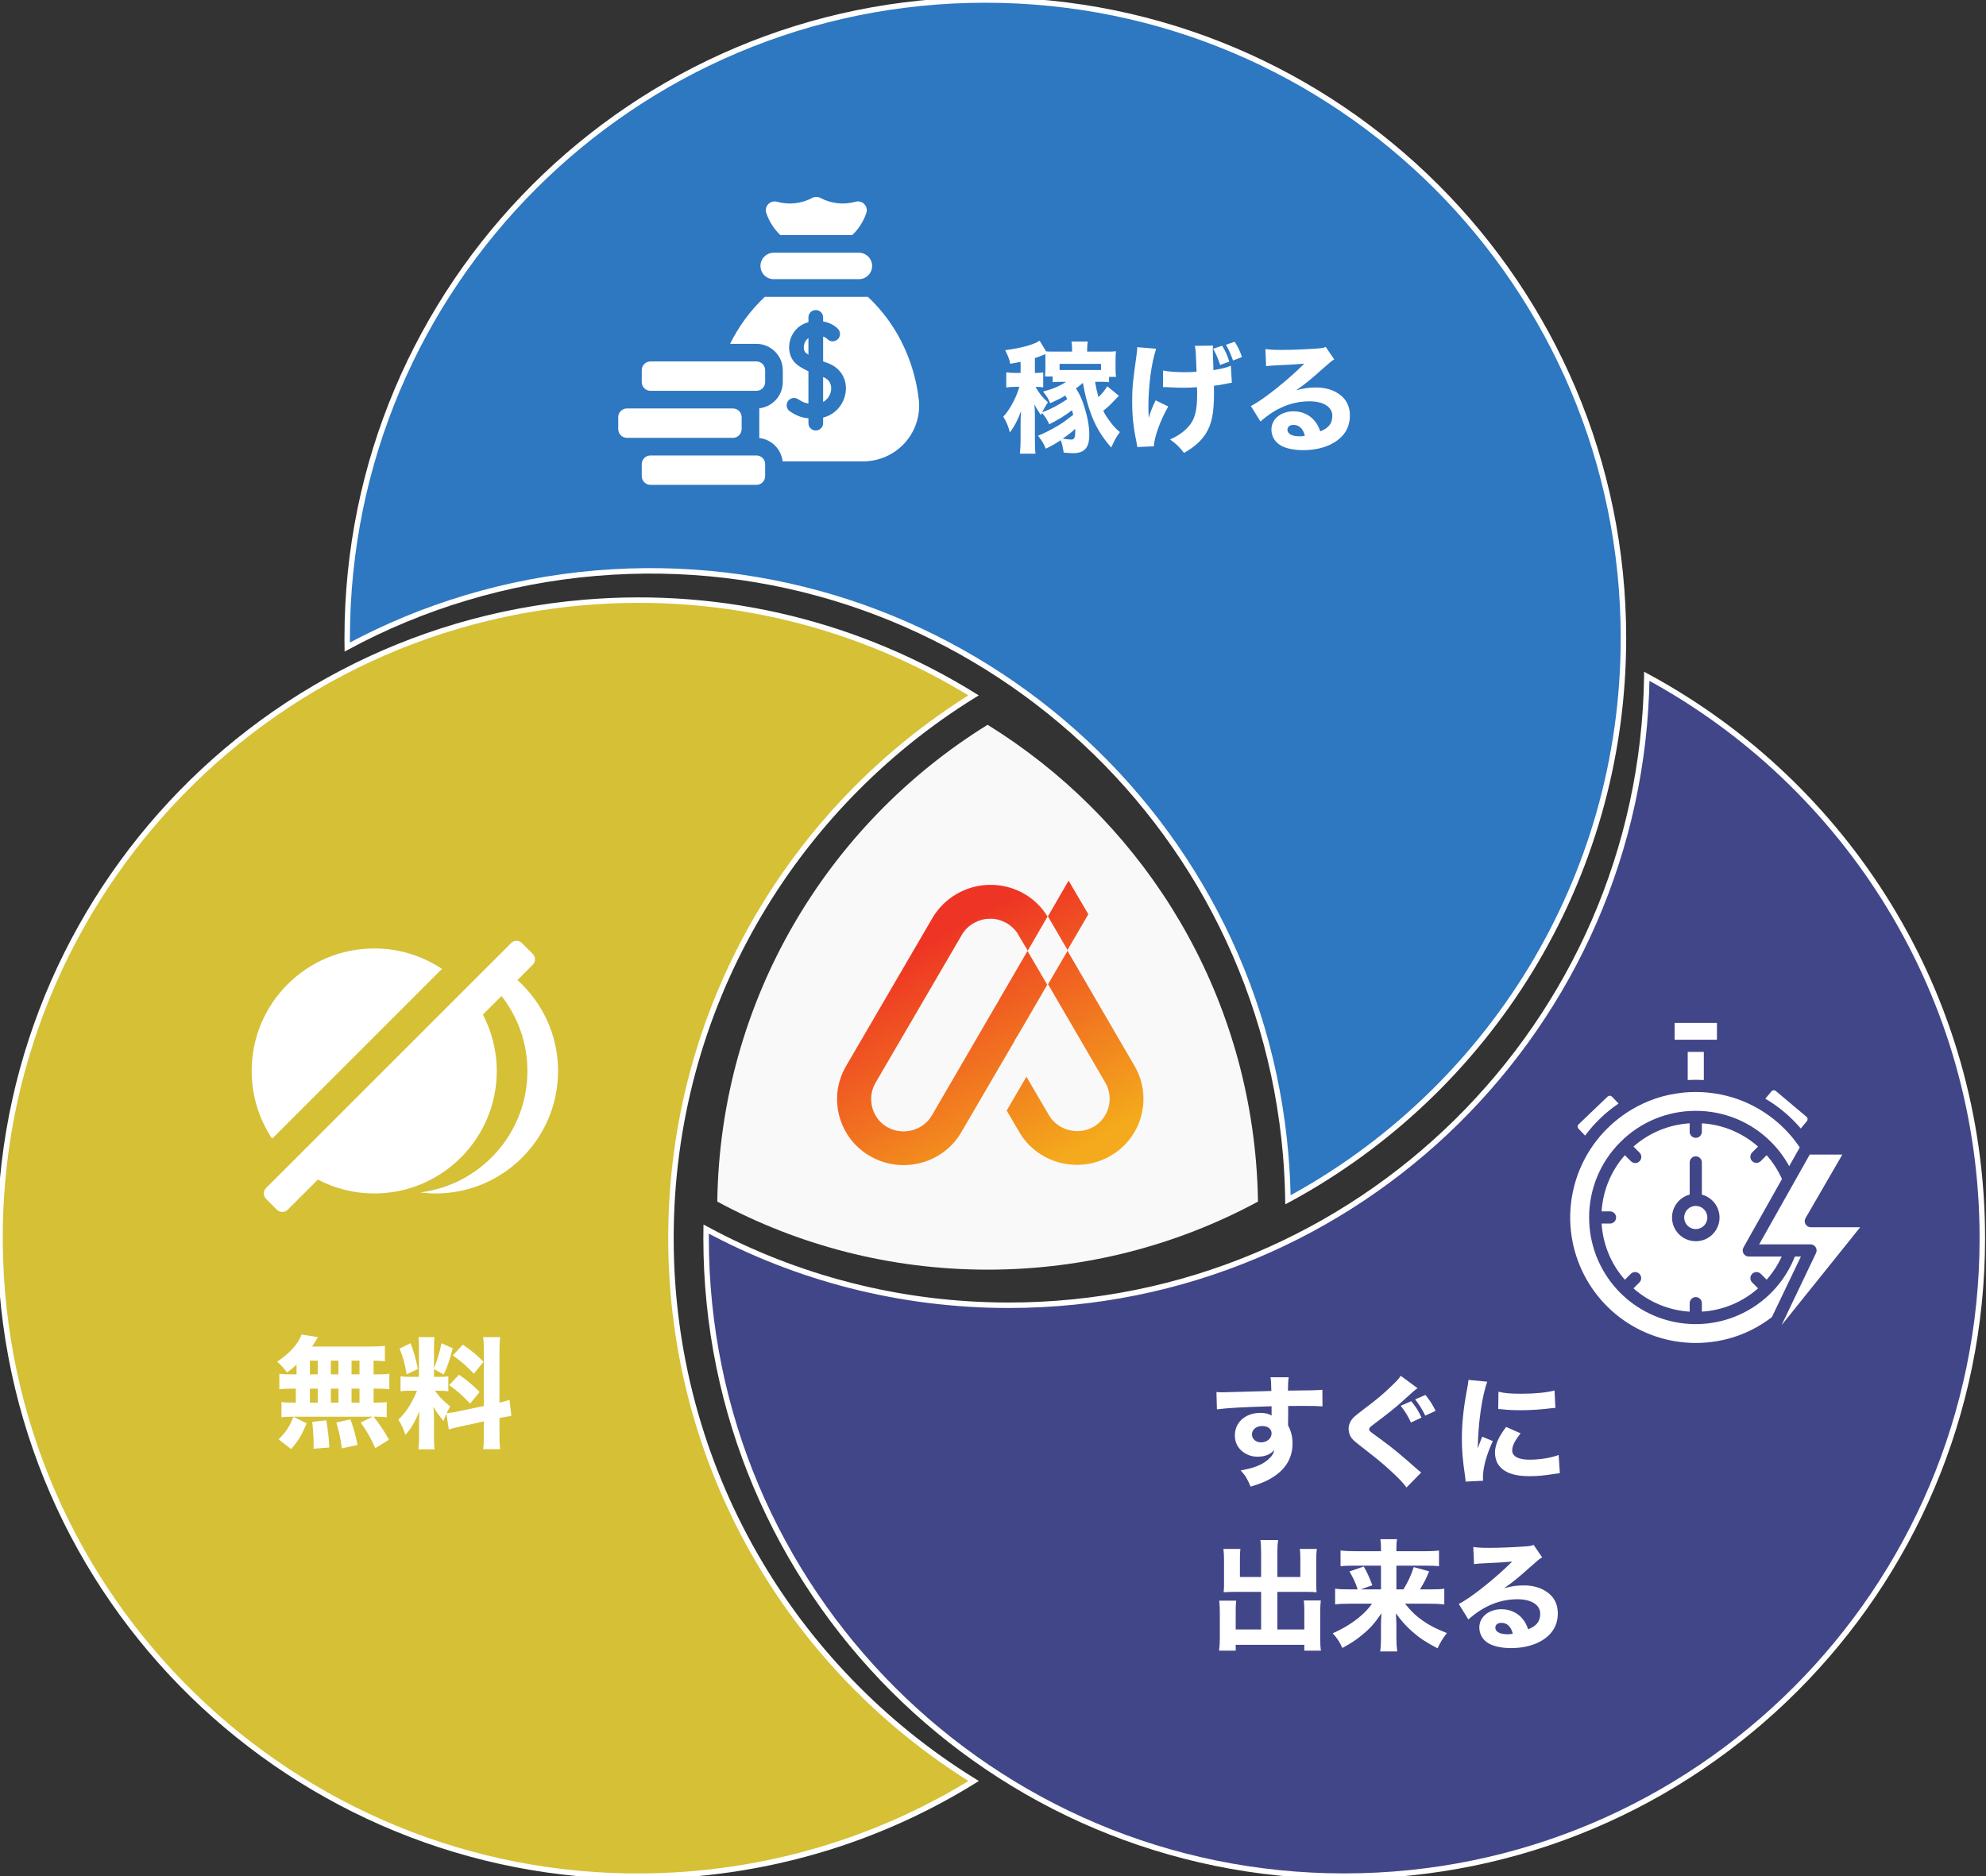 <svg width="363" height="343" viewBox="0 0 363 343" fill="none" xmlns="http://www.w3.org/2000/svg">
<rect x="0" y="0" width="363" height="343" fill="#333333" stroke="none"/>
<path d="M180.096 0C115.681 0 63.461 52.22 63.461 116.636C63.461 117.186 63.465 117.735 63.473 118.284C77.147 110.912 92.525 106.168 108.99 104.779C173.179 99.371 229.599 147.022 235.006 211.212C235.235 213.938 235.368 216.649 235.41 219.346C271.923 199.641 296.733 161.036 296.733 116.636C296.733 52.22 244.514 0 180.096 0Z" fill="#2E88E5" fill-opacity="0.8"/>
<path d="M180.096 0C115.681 0 63.461 52.22 63.461 116.636C63.461 117.186 63.465 117.735 63.473 118.284C77.147 110.912 92.525 106.168 108.99 104.779C173.179 99.371 229.599 147.022 235.006 211.212C235.235 213.938 235.368 216.649 235.41 219.346C271.923 199.641 296.733 161.036 296.733 116.636C296.733 52.22 244.514 0 180.096 0Z" stroke="white"/>
<path d="M122.635 226.355C122.635 184.436 144.75 147.682 177.949 127.123C157.413 114.414 132.767 107.946 106.852 110.129C42.663 115.538 -4.989 171.958 0.418 236.147C5.826 300.336 62.245 347.988 126.434 342.581C145.361 340.986 162.85 334.955 177.966 325.597C144.758 305.04 122.635 268.281 122.635 226.355Z" fill="#FFE337" fill-opacity="0.8"/>
<path d="M122.635 226.355C122.635 184.436 144.75 147.682 177.949 127.123C157.413 114.414 132.767 107.946 106.852 110.129C42.663 115.538 -4.989 171.958 0.418 236.147C5.826 300.336 62.245 347.988 126.434 342.581C145.361 340.986 162.85 334.955 177.966 325.597C144.758 305.04 122.635 268.281 122.635 226.355Z" stroke="white"/>
<path d="M301.003 123.643C300.115 187.295 248.243 238.621 184.38 238.621C164.366 238.621 145.53 233.579 129.071 224.696C129.063 225.247 129.059 225.8 129.059 226.353C129.059 290.77 181.278 342.988 245.694 342.988C310.109 342.988 362.329 290.768 362.329 226.353C362.329 181.95 337.516 143.345 301.003 123.641V123.643Z" fill="#454B9F" fill-opacity="0.8"/>
<path d="M301.003 123.643C300.115 187.295 248.243 238.621 184.38 238.621C164.366 238.621 145.53 233.579 129.071 224.696C129.063 225.247 129.059 225.8 129.059 226.353C129.059 290.77 181.278 342.988 245.694 342.988C310.109 342.988 362.329 290.768 362.329 226.353C362.329 181.95 337.516 143.345 301.003 123.641V123.643Z" stroke="white"/>
<path d="M180.512 132.5C151.245 150.625 131.619 182.839 131.105 219.672C145.81 227.607 162.637 232.113 180.519 232.113C198.4 232.113 215.229 227.607 229.934 219.672C229.897 217.265 229.78 214.843 229.574 212.406C226.693 178.211 207.608 149.271 180.51 132.5H180.512Z" fill="#F9F9F9"/>
<path d="M54.202 251.252V249.47C53.696 249.954 53.366 250.24 52.464 250.9C51.87 250.108 51.386 249.58 50.66 248.942C52.662 247.556 53.784 246.434 54.642 245.004C54.84 244.652 55.016 244.278 55.126 243.97L58.14 244.454C57.964 244.696 57.942 244.74 57.766 245.048C57.524 245.422 57.348 245.708 57.04 246.17H67.534C68.854 246.17 69.646 246.126 70.35 246.038V248.876C69.646 248.788 69.25 248.766 68.282 248.744V251.252H69.008C70.086 251.252 70.504 251.23 71.164 251.142V253.98C70.504 253.892 70.064 253.87 69.008 253.87H68.282V256.422H68.59C69.668 256.422 70.108 256.4 70.68 256.312V259.106C70.064 259.018 69.602 258.996 68.634 258.996H68.282C69.492 260.514 70.152 261.504 71.098 263.198L68.59 264.76C67.776 262.912 67.204 261.878 65.928 260.052L68.128 258.996H53.344C52.508 258.996 52.024 259.018 51.452 259.106V256.312C52.046 256.4 52.574 256.422 53.608 256.422H54.07V253.87H53.212C52.2 253.87 51.694 253.892 51.056 253.98V251.142C51.716 251.23 52.134 251.252 53.212 251.252H54.202ZM56.644 248.744V251.252H58.074V248.744H56.644ZM60.472 248.744V251.252H61.858V248.744H60.472ZM56.644 253.87V256.422H58.074V253.87H56.644ZM60.472 253.87V256.422H61.858V253.87H60.472ZM64.256 256.422H65.708V253.87H64.256V256.422ZM64.256 251.252H65.708V248.744H64.256V251.252ZM65.356 264.166L62.474 264.782C62.166 262.626 62.034 261.988 61.484 260.052L64.058 259.48C64.696 261.306 64.982 262.34 65.356 264.166ZM60.186 264.628L57.304 264.848C57.326 264.452 57.326 264.144 57.326 263.946C57.326 262.868 57.216 261.086 57.062 259.942L59.636 259.656C59.988 261.812 60.098 262.824 60.186 264.628ZM53.212 264.914L50.924 263.132C52.244 261.834 52.882 260.888 53.63 259.018L56.05 260.206C55.126 262.406 54.576 263.33 53.212 264.914ZM82.032 261.328L81.592 258.446C81.372 258.952 81.306 259.128 81.064 259.766C79.986 258.446 79.898 258.314 79.216 257.192C79.326 258.512 79.326 258.622 79.326 259.326V262.736C79.326 263.77 79.348 264.342 79.436 264.958H76.466C76.554 264.276 76.598 263.638 76.598 262.67V260.25C76.598 259.414 76.62 258.622 76.664 258.006C75.696 260.228 75.146 261.152 74.09 262.318C73.76 261.262 73.364 260.382 72.814 259.546C74.222 258.182 75.3 256.51 76.224 254.244H75.234C74.244 254.244 73.76 254.266 73.21 254.354V251.604C73.716 251.692 74.178 251.714 75.212 251.714H76.576V246.5C76.576 245.532 76.554 245.026 76.466 244.454H79.436C79.348 244.982 79.326 245.488 79.326 246.478V250.152C80.052 248.238 80.316 247.38 80.69 245.554L82.758 246.5C82.12 248.854 81.746 249.91 81.108 251.274L79.326 250.306V251.714H80.228C81.108 251.714 81.482 251.692 81.944 251.604V254.354C81.416 254.266 80.998 254.244 80.184 254.244H79.524C80.162 255.234 81.02 256.114 82.296 257.126C81.944 257.742 81.856 257.896 81.636 258.336C82.142 258.314 82.956 258.204 83.726 258.028L88.434 257.038V247.116C88.434 245.774 88.412 245.158 88.302 244.454H91.426C91.316 245.202 91.294 245.796 91.294 247.116V256.422C92.152 256.224 92.526 256.114 93.12 255.916L93.472 258.864C92.878 258.93 92.372 259.018 91.294 259.238V262.252C91.294 263.594 91.316 264.166 91.426 264.936H88.302C88.412 264.188 88.434 263.616 88.434 262.23V259.854L84.122 260.8C83.088 261.02 82.472 261.174 82.032 261.328ZM73.034 246.544L75.058 245.554C75.762 247.534 76.048 248.59 76.378 250.284L74.332 251.252C73.98 249.206 73.628 247.952 73.034 246.544ZM82.78 247.798L84.584 245.818C86.432 247.094 87.158 247.71 88.368 248.964L86.608 251.142C85.068 249.536 84.804 249.294 82.78 247.798ZM82.098 253.232L83.902 251.318C85.574 252.484 86.498 253.276 87.664 254.486L85.926 256.598C84.43 255.014 83.66 254.332 82.098 253.232Z" fill="white"/>
<path d="M202.382 70.616L204.516 72.354C204.186 72.684 204.186 72.684 202.91 74.004C202.668 74.268 202.294 74.576 201.656 75.104C201.964 75.786 202.36 76.358 203.108 77.348C203.592 77.986 203.966 78.382 204.692 78.998C203.988 79.966 203.922 80.076 203.108 81.814C201.436 79.9 200.336 78.096 199.5 75.918C198.862 74.246 198.268 72.068 197.938 70C197.52 70.352 197.124 70.682 196.662 71.012C197.344 72.046 197.718 72.882 198.136 74.202C198.774 76.138 199.104 77.986 199.104 79.482C199.104 81.858 198.224 82.848 196.134 82.848C195.76 82.848 195.386 82.826 194.418 82.738C194.286 81.792 194.132 81.132 193.868 80.472C192.922 81.11 192.57 81.308 191.14 82.034C190.81 81.176 190.436 80.56 189.732 79.658C190.766 79.262 192.372 78.448 193.582 77.7C194.352 77.216 195.408 76.446 196.156 75.83C196.09 75.5 196.046 75.368 195.936 74.994C194.66 75.984 193.384 76.776 191.778 77.568C191.316 76.578 191.03 76.138 190.436 75.478C190.37 75.632 190.348 75.698 190.26 75.896C189.776 75.192 189.49 74.73 189.072 73.938C189.138 74.708 189.16 75.236 189.16 76.204V80.318C189.16 81.616 189.182 82.298 189.27 82.936H186.41C186.498 82.21 186.542 81.44 186.542 80.318V77.304C186.542 76.622 186.564 75.94 186.63 75.148C186.014 76.82 185.398 77.986 184.584 79.064C184.276 77.854 183.946 77.084 183.374 76.182C184.034 75.5 184.738 74.444 185.376 73.146C185.728 72.42 186.014 71.716 186.322 70.726H185.486C184.892 70.726 184.518 70.748 183.924 70.836V68.064C184.496 68.152 184.782 68.174 185.552 68.174H186.542V66.15C185.794 66.304 185.552 66.348 184.65 66.502C184.496 65.71 184.298 65.16 183.726 64.016C186.652 63.642 189.05 62.982 190.018 62.278L191.206 64.236C191.646 64.28 191.954 64.28 192.878 64.28H195.958V63.95C195.958 63.334 195.914 62.894 195.848 62.432H198.84C198.752 62.806 198.708 63.224 198.708 63.95V64.28H202.052C203.174 64.28 203.482 64.28 203.988 64.214C203.922 64.654 203.9 65.094 203.9 65.732V67.426C203.9 68.02 203.922 68.416 203.988 68.9H202.712V69.868C202.228 69.802 201.964 69.802 201.194 69.802H200.16C200.358 70.99 200.49 71.562 200.776 72.596C201.524 71.892 201.92 71.364 202.382 70.616ZM189.468 70.726H189.27C189.996 71.98 190.502 72.618 191.536 73.542C191.14 74.136 190.81 74.708 190.48 75.368C191.866 74.906 193.648 73.96 195.078 72.97C194.902 72.662 194.858 72.552 194.704 72.31C193.846 72.838 193.802 72.86 191.954 73.718C191.514 72.728 191.514 72.728 190.656 71.584C192.394 71.122 193.802 70.55 194.858 69.802H193.89C193.164 69.802 192.856 69.824 192.394 69.868V68.834H191.008C191.052 68.372 191.074 68.064 191.074 67.338V65.71C191.074 65.292 191.074 65.072 191.052 64.742C190.194 65.116 189.952 65.204 189.16 65.468V68.174H189.49C189.952 68.174 190.326 68.152 190.678 68.086V70.814C190.282 70.748 189.864 70.726 189.468 70.726ZM201.238 67.646V66.524H193.67V67.646C194 67.646 194 67.646 194.132 67.646H201.238ZM196.53 78.382C195.848 79.042 195.496 79.306 194.242 80.186C194.924 80.296 195.43 80.362 195.804 80.362C196.376 80.362 196.53 80.01 196.53 78.778C196.53 78.668 196.53 78.558 196.53 78.382ZM224.69 66.106L223.018 66.722C222.666 65.622 222.248 64.654 221.742 63.752L223.392 63.202C224.008 64.236 224.338 64.962 224.69 66.106ZM227 65.27L225.372 65.908C224.976 64.786 224.624 63.972 224.074 63.026L225.68 62.476C226.252 63.378 226.692 64.28 227 65.27ZM212.568 70.77L212.59 67.734C213.646 67.954 214.834 68.042 216.55 68.042C217.342 68.042 218.046 68.02 218.706 67.954C218.574 64.258 218.574 64.258 218.398 63.224L221.72 63.18C221.676 63.532 221.676 63.686 221.676 63.95C221.676 64.214 221.676 64.214 221.698 64.962C221.742 65.688 221.742 65.688 221.764 66.48C221.764 66.964 221.764 67.162 221.786 67.668C223.282 67.426 224.25 67.184 224.976 66.854L225.152 69.978C224.778 70.022 224.778 70.022 223.898 70.198C223.018 70.374 222.732 70.418 221.874 70.528C221.896 70.924 221.896 71.342 221.896 71.76C221.896 75.544 221.5 77.502 220.4 79.262C219.52 80.648 218.354 81.682 216.418 82.804C215.494 81.638 215.054 81.198 213.866 80.34C215.362 79.658 216.352 78.976 217.232 77.986C218.398 76.688 218.816 75.082 218.816 72.002C218.816 71.628 218.816 71.452 218.772 70.792C217.826 70.858 217.21 70.88 216.308 70.88C215.45 70.88 214.724 70.858 213.932 70.814C213.228 70.77 213.14 70.77 212.876 70.77C212.81 70.77 212.7 70.77 212.568 70.77ZM207.86 63.466L211.314 63.752C210.412 66.59 209.906 70.506 209.906 74.466C209.906 75.038 209.928 75.852 209.972 76.402C210.258 75.346 210.566 74.554 211.226 73.19L213.536 74.312C212.106 76.776 210.984 79.878 210.896 81.594L207.882 81.726C207.838 81.396 207.816 81.264 207.728 80.846C207.156 78.096 206.936 75.984 206.936 73.388C206.936 70.968 207.046 69.802 207.706 65.116C207.838 64.236 207.86 63.972 207.86 63.466ZM231.422 66.942L231.29 63.818C232.104 63.928 232.83 63.972 234.15 63.972C236.042 63.972 238.77 63.862 240.816 63.708C241.674 63.642 241.938 63.598 242.312 63.422L243.874 65.71C243.412 65.974 243.39 65.974 241.674 67.492C239.386 69.538 238.682 70.11 236.9 71.364C238.154 70.99 239.254 70.836 240.53 70.836C242.4 70.836 243.94 71.342 245.128 72.332C246.206 73.234 246.734 74.444 246.734 75.984C246.734 78.118 245.7 79.834 243.72 80.978C242.246 81.836 240.31 82.298 238.198 82.298C236.284 82.298 234.656 81.902 233.732 81.198C232.874 80.56 232.39 79.592 232.39 78.514C232.39 76.622 234.106 75.192 236.438 75.192C238 75.192 239.386 75.83 240.31 76.974C240.75 77.502 240.992 77.964 241.322 78.866C242.884 78.228 243.522 77.392 243.522 76.006C243.522 74.4 241.894 73.366 239.364 73.366C236.13 73.366 233.116 74.62 230.388 77.062L228.628 74.224C230.696 73.234 235.294 69.582 238.396 66.48C236.592 66.634 236.218 66.656 232.984 66.81C232.28 66.854 232.082 66.854 231.422 66.942ZM238.506 79.658C238.176 78.36 237.45 77.678 236.416 77.678C235.756 77.678 235.316 78.03 235.316 78.558C235.316 79.328 236.152 79.768 237.582 79.768C237.912 79.768 238 79.768 238.506 79.658Z" fill="white"/>
<path d="M222.43 257.658L222.342 254.49C222.87 254.534 223.09 254.534 223.486 254.534C223.97 254.534 226.17 254.468 232.374 254.292C232.33 252.642 232.33 252.532 232.22 251.784H235.542C235.432 252.73 235.432 252.774 235.41 254.226C239.128 254.204 240.822 254.16 241.702 254.072L241.724 257.108C240.778 257.042 240.25 257.02 237.896 257.02C236.73 257.02 236.554 257.02 235.432 257.042L235.454 257.548V258.274L235.432 260.078C235.432 260.166 235.432 260.32 235.432 260.584C236.004 261.684 236.246 262.652 236.246 263.906C236.246 266.436 235.08 268.482 232.77 269.978C231.67 270.704 230.548 271.188 228.59 271.782C227.952 270.286 227.666 269.802 226.764 268.812C229.096 268.416 230.636 267.822 231.736 266.876C232.418 266.304 232.77 265.776 232.924 265.072C232.154 265.93 231.208 266.304 229.822 266.304C228.832 266.304 227.952 265.996 227.182 265.424C226.192 264.654 225.708 263.664 225.708 262.41C225.708 260.012 227.644 258.296 230.372 258.296C231.23 258.296 231.934 258.472 232.44 258.78C232.44 258.692 232.44 258.692 232.418 258.428C232.418 258.318 232.418 258.318 232.418 257.086C227.182 257.24 224.322 257.394 222.43 257.658ZM230.702 260.694C229.624 260.694 228.832 261.354 228.832 262.234C228.832 263.07 229.536 263.686 230.504 263.686C231.582 263.686 232.418 262.96 232.418 262.036C232.418 261.244 231.736 260.694 230.702 260.694ZM262.404 257.922L260.512 258.802C259.94 257.636 259.412 256.8 258.664 255.832L260.534 255.018C261.26 255.876 261.876 256.844 262.404 257.922ZM259.83 259.154L257.894 260.056C257.322 258.824 256.86 258.098 256.024 256.998L257.938 256.162C258.818 257.218 259.236 257.9 259.83 259.154ZM256.024 251.52L259.104 253.786C258.554 254.16 258.554 254.16 256.354 256.162C255.232 257.196 253.516 258.56 251.052 260.408C250.37 260.914 250.26 261.046 250.26 261.288C250.26 261.596 250.26 261.596 252.394 263.136C254.528 264.698 255.87 265.798 259.104 268.658C259.346 268.878 259.478 268.988 259.764 269.208L257.08 271.936C256.486 271.122 255.738 270.308 254.198 268.9C252.592 267.426 251.932 266.898 248.478 264.192C247.466 263.422 247.07 263.026 246.806 262.52C246.63 262.146 246.498 261.64 246.498 261.178C246.498 260.518 246.784 259.814 247.268 259.286C247.576 258.934 247.884 258.692 249.226 257.658C251.668 255.832 252.856 254.82 254.33 253.39C255.386 252.378 255.628 252.114 256.024 251.52ZM268.41 252.268L271.842 252.598C270.874 255.216 270.17 260.166 270.104 264.83C270.39 263.972 270.39 263.972 270.5 263.708L270.918 262.652L272.854 263.444C271.688 265.996 271.05 268.328 271.05 270.066C271.05 270.286 271.05 270.396 271.072 270.704L267.882 270.858C267.86 270.462 267.838 270.286 267.772 269.78C267.354 266.986 267.2 265.204 267.2 263.07C267.2 260.342 267.464 257.68 268.058 254.468C268.322 253.104 268.344 252.906 268.41 252.268ZM273.844 257.592L273.888 254.424C274.966 254.71 276.11 254.798 278.112 254.798C280.532 254.798 282.732 254.578 284.14 254.204L284.294 257.394C284.096 257.394 284.074 257.394 283.832 257.416C282.028 257.658 279.828 257.812 278.002 257.812C276.616 257.812 275.824 257.768 274.46 257.636C274.35 257.614 274.174 257.614 273.844 257.592ZM275.296 260.87L277.936 262.036C276.902 263.334 276.396 264.324 276.396 265.138C276.396 266.238 277.518 266.854 279.542 266.854C281.456 266.854 283.37 266.546 284.888 265.996L285.108 269.318C284.756 269.362 284.624 269.384 284.14 269.45C282.204 269.758 281.038 269.868 279.52 269.868C276.726 269.868 274.9 269.208 273.91 267.822C273.492 267.228 273.25 266.392 273.25 265.578C273.25 264.192 273.932 262.608 275.296 260.87ZM230.504 288.296V283.808C230.504 282.752 230.46 282.114 230.372 281.542H233.606C233.518 282.202 233.474 282.796 233.474 283.808V288.296H237.676V284.952C237.676 284.226 237.654 283.742 237.588 283.17H240.69C240.602 283.852 240.58 284.336 240.58 285.172V289.55C240.58 290.188 240.602 290.738 240.646 291.09C240.206 291.046 239.634 291.024 239.018 291.024H233.474V297.888H238.402V294.478C238.402 293.708 238.38 293.18 238.314 292.586H241.416C241.35 293.18 241.306 293.862 241.306 294.764V299.384C241.306 300.528 241.35 301.166 241.438 301.76H238.402V300.704H225.862V301.76H222.826C222.914 301.034 222.958 300.352 222.958 299.384V294.808C222.958 293.95 222.914 293.18 222.848 292.63H225.95C225.884 293.136 225.862 293.642 225.862 294.522V297.888H230.504V291.024H225.356C224.652 291.024 224.146 291.046 223.662 291.09C223.706 290.606 223.728 290.144 223.728 289.55V285.194C223.728 284.578 223.684 283.654 223.618 283.17H226.72C226.654 283.676 226.632 284.204 226.632 284.974V288.296H230.504ZM250.788 293.18H246.718C245.574 293.18 244.914 293.202 244.034 293.312V290.43C244.782 290.54 245.354 290.562 246.696 290.562H248.148C247.796 289.44 247.334 288.428 246.652 287.284L249.27 286.382C249.908 287.504 250.282 288.34 250.832 289.814L248.72 290.562H252.416V286.228H247.51C246.388 286.228 245.772 286.25 245.024 286.338V283.456C245.816 283.544 246.52 283.588 247.686 283.588H252.416V283.016C252.416 282.356 252.394 281.96 252.306 281.388H255.342C255.254 281.916 255.232 282.334 255.232 283.038V283.588H260.336C261.612 283.588 262.36 283.544 263.02 283.456V286.338C262.338 286.25 261.722 286.228 260.534 286.228H255.232V290.562H256.53C257.41 289.088 257.894 288.032 258.4 286.492L261.216 287.262C260.71 288.516 260.336 289.264 259.544 290.562H261.414C262.756 290.562 263.372 290.54 263.988 290.43V293.312C263.218 293.224 262.426 293.18 261.282 293.18H256.816C257.872 294.522 258.84 295.446 260.138 296.348C261.392 297.206 262.448 297.756 264.472 298.548C263.702 299.538 263.306 300.154 262.756 301.342C260.622 300.22 259.456 299.45 258.136 298.284C256.97 297.25 256.2 296.392 255.144 294.94C255.166 295.556 255.21 296.216 255.232 296.898V299.626C255.232 300.462 255.276 301.144 255.386 301.914H252.262C252.372 301.188 252.416 300.55 252.416 299.626V296.942C252.416 296.59 252.438 295.732 252.504 294.94C251.206 296.832 250.414 297.712 248.984 298.878C247.884 299.802 246.894 300.44 245.354 301.276C244.826 300.11 244.43 299.516 243.594 298.592C245.618 297.69 247.422 296.568 248.786 295.358C249.534 294.72 250.084 294.104 250.788 293.18ZM269.422 285.942L269.29 282.818C270.104 282.928 270.83 282.972 272.15 282.972C274.042 282.972 276.77 282.862 278.816 282.708C279.674 282.642 279.938 282.598 280.312 282.422L281.874 284.71C281.412 284.974 281.39 284.974 279.674 286.492C277.386 288.538 276.682 289.11 274.9 290.364C276.154 289.99 277.254 289.836 278.53 289.836C280.4 289.836 281.94 290.342 283.128 291.332C284.206 292.234 284.734 293.444 284.734 294.984C284.734 297.118 283.7 298.834 281.72 299.978C280.246 300.836 278.31 301.298 276.198 301.298C274.284 301.298 272.656 300.902 271.732 300.198C270.874 299.56 270.39 298.592 270.39 297.514C270.39 295.622 272.106 294.192 274.438 294.192C276 294.192 277.386 294.83 278.31 295.974C278.75 296.502 278.992 296.964 279.322 297.866C280.884 297.228 281.522 296.392 281.522 295.006C281.522 293.4 279.894 292.366 277.364 292.366C274.13 292.366 271.116 293.62 268.388 296.062L266.628 293.224C268.696 292.234 273.294 288.582 276.396 285.48C274.592 285.634 274.218 285.656 270.984 285.81C270.28 285.854 270.082 285.854 269.422 285.942ZM276.506 298.658C276.176 297.36 275.45 296.678 274.416 296.678C273.756 296.678 273.316 297.03 273.316 297.558C273.316 298.328 274.152 298.768 275.582 298.768C275.912 298.768 276 298.768 276.506 298.658Z" fill="white"/>
<path d="M156.991 46.203H141.415C140.08 46.203 138.998 47.285 138.998 48.62C138.998 49.955 140.08 51.037 141.415 51.037H156.991C158.326 51.037 159.408 49.955 159.408 48.62C159.408 47.285 158.326 46.203 156.991 46.203Z" fill="white"/>
<path d="M117.297 84.86V87.042C117.297 87.923 118.011 88.637 118.891 88.637H138.261C139.142 88.637 139.855 87.923 139.855 87.042V84.86C139.855 83.979 139.142 83.266 138.261 83.266H118.891C118.011 83.266 117.297 83.979 117.297 84.86Z" fill="white"/>
<path d="M113 76.266V78.448C113 79.329 113.714 80.043 114.594 80.043H133.964C134.845 80.043 135.559 79.329 135.559 78.448V76.266C135.559 75.386 134.845 74.672 133.964 74.672H114.594C113.714 74.672 113 75.386 113 76.266Z" fill="white"/>
<path d="M138.261 66.078H118.891C118.011 66.078 117.297 66.792 117.297 67.673V69.855C117.297 70.735 118.011 71.449 118.891 71.449H138.261C139.142 71.449 139.855 70.735 139.855 69.855V67.673C139.855 66.792 139.142 66.078 138.261 66.078Z" fill="white"/>
<path d="M146.954 63.11C146.841 63.709 146.986 64.268 147.324 64.533C147.456 64.636 147.605 64.738 147.764 64.837V61.805C147.295 62.133 147.039 62.658 146.954 63.11Z" fill="white"/>
<path d="M150.449 68.922V73.484C151.272 73.04 151.761 72.219 151.892 71.442C151.986 70.886 152.024 69.553 150.449 68.922Z" fill="white"/>
<path d="M167.938 73.057C167.456 68.748 166.044 64.511 163.857 60.805C162.405 58.345 160.654 56.16 158.632 54.266H139.789C137.2 56.699 135.045 59.614 133.447 62.859H138.245C140.91 62.859 143.079 65.028 143.079 67.693V69.842C143.079 72.326 141.196 74.377 138.782 74.645V80.078C141.019 80.326 142.8 82.107 143.048 84.344H157.783C160.693 84.344 163.475 83.099 165.416 80.928C167.339 78.778 168.258 75.909 167.938 73.057ZM154.541 71.891C154.336 73.11 153.722 74.241 152.814 75.076C152.134 75.7 151.332 76.127 150.449 76.343V77.361C150.449 78.103 149.848 78.704 149.107 78.704C148.365 78.704 147.764 78.103 147.764 77.361V76.469C146.639 76.376 145.713 76.079 144.397 75.218C143.776 74.812 143.602 73.98 144.008 73.359C144.414 72.738 145.246 72.564 145.867 72.97C146.628 73.468 147.114 73.681 147.764 73.767V67.868C146.873 67.462 146.21 67.071 145.667 66.645C144.532 65.755 144.014 64.21 144.315 62.612C144.643 60.869 145.856 59.483 147.479 58.994C147.575 58.965 147.67 58.939 147.764 58.914V58.025C147.764 57.284 148.365 56.683 149.107 56.683C149.848 56.683 150.45 57.284 150.45 58.025V58.766C151.797 58.991 152.748 59.651 153.207 60.178C153.694 60.737 153.636 61.585 153.076 62.072C152.52 62.557 151.677 62.502 151.189 61.95C151.157 61.917 150.916 61.684 150.45 61.523V66.067C150.703 66.161 150.957 66.253 151.206 66.341C153.653 67.206 154.962 69.384 154.541 71.891Z" fill="white"/>
<path d="M142.635 42.982H155.772C156.951 41.857 157.833 40.465 158.348 38.934C158.76 37.711 157.62 36.537 156.377 36.883C154.248 37.477 151.944 37.244 149.952 36.186C149.484 35.938 148.922 35.938 148.455 36.186C146.463 37.244 144.159 37.477 142.03 36.883C140.787 36.537 139.647 37.711 140.058 38.934C140.574 40.465 141.456 41.857 142.635 42.982Z" fill="white"/>
<path d="M94.575 179.172L97.377 176.369C97.923 175.823 97.923 174.935 97.377 174.389L95.398 172.41C94.852 171.863 93.964 171.863 93.418 172.41L48.632 217.196C48.086 217.742 48.086 218.629 48.632 219.175L50.612 221.155C51.158 221.701 52.045 221.701 52.591 221.155L58.099 215.647C61.182 217.26 64.679 218.184 68.4 218.184C80.771 218.184 90.8 208.154 90.8 195.784C90.8 192.063 89.873 188.566 88.263 185.48L91.668 182.075C94.619 185.866 96.4 190.61 96.4 195.787C96.4 207.208 87.846 216.613 76.8 217.994C77.719 218.108 78.651 218.187 79.6 218.187C91.971 218.187 102 208.157 102 195.787C102 189.182 99.125 183.268 94.575 179.172Z" fill="white"/>
<path d="M80.782 177.131C77.234 174.771 72.981 173.391 68.4 173.391C56.03 173.391 46 183.42 46 195.791C46 200.371 47.38 204.625 49.741 208.172L80.782 177.131Z" fill="white"/>
<path d="M309.952 220.461C309.534 220.461 309.125 220.585 308.777 220.818C308.429 221.05 308.157 221.381 307.997 221.767C307.837 222.154 307.795 222.58 307.877 222.99C307.958 223.401 308.16 223.778 308.456 224.074C308.752 224.37 309.129 224.572 309.54 224.653C309.95 224.735 310.376 224.693 310.762 224.533C311.149 224.373 311.48 224.101 311.712 223.753C311.945 223.405 312.069 222.996 312.069 222.577C312.069 222.016 311.846 221.478 311.449 221.081C311.052 220.684 310.514 220.461 309.952 220.461Z" fill="white"/>
<path d="M311.425 197.444V192.305H308.48V197.444C309.461 197.391 310.444 197.391 311.425 197.444Z" fill="white"/>
<path d="M325.709 215.547C325.001 213.961 324.057 212.491 322.907 211.189L321.818 212.279C321.608 212.482 321.327 212.594 321.034 212.592C320.742 212.589 320.463 212.472 320.256 212.266C320.05 212.059 319.933 211.78 319.93 211.488C319.928 211.195 320.04 210.914 320.243 210.704L321.335 209.612C318.482 207.088 314.866 205.591 311.064 205.359V206.902C311.064 207.198 310.947 207.481 310.738 207.69C310.529 207.899 310.246 208.016 309.95 208.016C309.655 208.016 309.371 207.899 309.163 207.69C308.954 207.481 308.836 207.198 308.836 206.902V205.359C305.035 205.591 301.42 207.088 298.568 209.612L299.66 210.704C299.766 210.807 299.851 210.93 299.909 211.066C299.968 211.201 299.998 211.348 300 211.496C300.001 211.643 299.973 211.79 299.917 211.927C299.861 212.064 299.778 212.188 299.674 212.293C299.569 212.398 299.445 212.48 299.308 212.536C299.171 212.592 299.024 212.62 298.876 212.619C298.728 212.618 298.582 212.587 298.446 212.529C298.31 212.47 298.187 212.386 298.085 212.279L296.994 211.189C294.472 214.043 292.975 217.657 292.742 221.459H294.279C294.575 221.459 294.858 221.576 295.067 221.785C295.276 221.994 295.393 222.278 295.393 222.573C295.393 222.868 295.276 223.152 295.067 223.361C294.858 223.57 294.575 223.687 294.279 223.687H292.742C292.975 227.489 294.47 231.104 296.991 233.96L298.085 232.866C298.295 232.663 298.576 232.55 298.868 232.553C299.16 232.556 299.44 232.673 299.646 232.879C299.853 233.086 299.97 233.365 299.972 233.657C299.975 233.949 299.863 234.231 299.66 234.441L298.566 235.535C301.42 238.059 305.036 239.558 308.84 239.792V238.24C308.84 237.945 308.957 237.662 309.166 237.453C309.375 237.244 309.658 237.126 309.954 237.126C310.249 237.126 310.532 237.244 310.741 237.453C310.95 237.662 311.067 237.945 311.067 238.24V239.789C314.87 239.554 318.486 238.056 321.34 235.531L320.246 234.437C320.043 234.227 319.931 233.946 319.934 233.654C319.936 233.362 320.053 233.082 320.26 232.876C320.466 232.669 320.746 232.552 321.038 232.55C321.33 232.547 321.611 232.659 321.821 232.862L322.909 233.95C324.026 232.68 324.952 231.254 325.657 229.717H319.641C319.447 229.717 319.256 229.666 319.087 229.569C318.918 229.472 318.778 229.333 318.68 229.165C318.581 228.997 318.529 228.807 318.527 228.612C318.525 228.418 318.575 228.226 318.67 228.057L325.709 215.547ZM309.954 226.909C308.9 226.912 307.882 226.531 307.09 225.838C306.297 225.144 305.785 224.185 305.648 223.141C305.512 222.097 305.76 221.039 306.348 220.165C306.935 219.29 307.821 218.66 308.84 218.392V212.509C308.84 212.213 308.957 211.93 309.166 211.721C309.375 211.512 309.658 211.395 309.954 211.395C310.249 211.395 310.532 211.512 310.741 211.721C310.95 211.93 311.067 212.213 311.067 212.509V218.399C312.086 218.667 312.972 219.297 313.559 220.171C314.147 221.045 314.395 222.104 314.259 223.148C314.122 224.192 313.61 225.151 312.817 225.844C312.025 226.538 311.007 226.919 309.954 226.916V226.909Z" fill="white"/>
<path d="M295.838 201.741L294.643 200.496C294.537 200.387 294.393 200.324 294.241 200.32C294.089 200.317 293.942 200.374 293.832 200.479L288.542 205.54C288.432 205.645 288.369 205.789 288.365 205.941C288.362 206.093 288.419 206.241 288.524 206.351L289.72 207.607C291.415 205.322 293.484 203.339 295.838 201.741Z" fill="white"/>
<path d="M330.977 224.362C330.782 224.362 330.59 224.31 330.421 224.212C330.252 224.114 330.111 223.974 330.014 223.804C329.916 223.635 329.865 223.443 329.865 223.248C329.865 223.052 329.916 222.86 330.014 222.691L336.746 211.07H330.785L321.539 227.49H330.927C331.115 227.49 331.3 227.538 331.464 227.629C331.629 227.72 331.768 227.851 331.868 228.011C331.968 228.17 332.026 228.351 332.037 228.539C332.048 228.727 332.011 228.914 331.93 229.084L325.631 242.273L340 224.362H330.977Z" fill="white"/>
<path d="M329.144 206.307L330.258 204.97C330.355 204.854 330.403 204.703 330.39 204.552C330.377 204.4 330.304 204.26 330.188 204.162L324.587 199.455C324.529 199.406 324.462 199.37 324.39 199.347C324.319 199.324 324.243 199.316 324.168 199.322C324.093 199.329 324.02 199.35 323.953 199.385C323.886 199.42 323.826 199.467 323.778 199.525L322.664 200.856C325.116 202.294 327.307 204.137 329.144 206.307Z" fill="white"/>
<path d="M313.82 190.077V187H306.086V190.077H307.367H312.539H313.82Z" fill="white"/>
<path d="M329.165 229.72H328.061C326.402 233.94 323.322 237.449 319.353 239.642C315.383 241.834 310.773 242.573 306.317 241.73C301.861 240.888 297.839 238.516 294.945 235.025C292.05 231.535 290.464 227.143 290.461 222.608C290.461 222.597 290.455 222.587 290.455 222.576C290.455 222.565 290.46 222.555 290.46 222.544C290.457 219.991 290.959 217.463 291.936 215.105C292.913 212.747 294.347 210.605 296.155 208.803L296.166 208.789L296.18 208.779C297.983 206.967 300.126 205.531 302.487 204.553C304.848 203.575 307.38 203.075 309.935 203.081H309.953H309.97C312.525 203.075 315.056 203.575 317.417 204.553C319.778 205.531 321.922 206.967 323.724 208.779L323.739 208.789L323.749 208.803C325.044 210.105 326.148 211.585 327.028 213.197L328.959 209.766C326.802 206.556 323.87 203.943 320.434 202.169C317.935 200.873 315.214 200.06 312.414 199.773C312.361 199.767 312.309 199.758 312.258 199.745C310.718 199.595 309.167 199.595 307.627 199.745C307.576 199.758 307.524 199.767 307.471 199.773C304.167 200.114 300.979 201.185 298.139 202.907C293.836 205.488 290.498 209.408 288.637 214.068C286.776 218.727 286.493 223.868 287.833 228.703C289.173 233.538 292.061 237.8 296.055 240.836C300.049 243.873 304.929 245.516 309.946 245.514C314.982 245.527 319.878 243.865 323.865 240.789L329.165 229.72Z" fill="white"/>
<path fill-rule="evenodd" clip-rule="evenodd" d="M191.512 167.569L195.317 161L198.926 167.135L195.073 173.752L207.365 194.861C210.731 200.609 208.731 208.048 202.926 211.332C197.121 214.665 189.609 212.685 186.292 206.937L184 203.024L187.61 196.841L191.707 203.845C193.317 206.647 197.024 207.613 199.853 206.019C202.682 204.425 203.658 200.754 202.048 197.952L191.561 179.935L195.17 173.752L191.561 167.569H191.512ZM187.853 173.8L191.463 167.569C189.317 163.995 185.561 161.966 181.61 161.773H181.366H181.317H180.585C176.537 161.918 172.634 164.091 170.439 167.811L154.635 194.909C151.269 200.657 153.269 208.096 159.074 211.381C164.879 214.714 172.391 212.733 175.707 206.985L185.463 190.272V190.175C185.512 190.175 186.585 188.34 186.585 188.34L191.414 180.032L187.805 173.849L182.976 182.157L182.097 183.703L181.854 184.089L170.342 203.894C168.732 206.695 165.025 207.661 162.196 206.067C159.367 204.473 158.391 200.802 160.001 198.001L175.805 170.902C176.732 169.26 178.39 168.294 180.146 168.004C180.439 168.004 180.732 167.956 181.024 167.956H181.122C182.097 167.956 183.024 168.246 183.951 168.729C184.732 169.212 185.414 169.791 185.902 170.516L187.853 173.8Z" fill="url(#paint0_linear_5592_335)"/>
<defs>
<linearGradient id="paint0_linear_5592_335" x1="168.537" y1="172.593" x2="191.365" y2="213.359" gradientUnits="userSpaceOnUse">
<stop stop-color="#EE3424"/>
<stop offset="1" stop-color="#F4AA1C"/>
</linearGradient>
</defs>
</svg>
